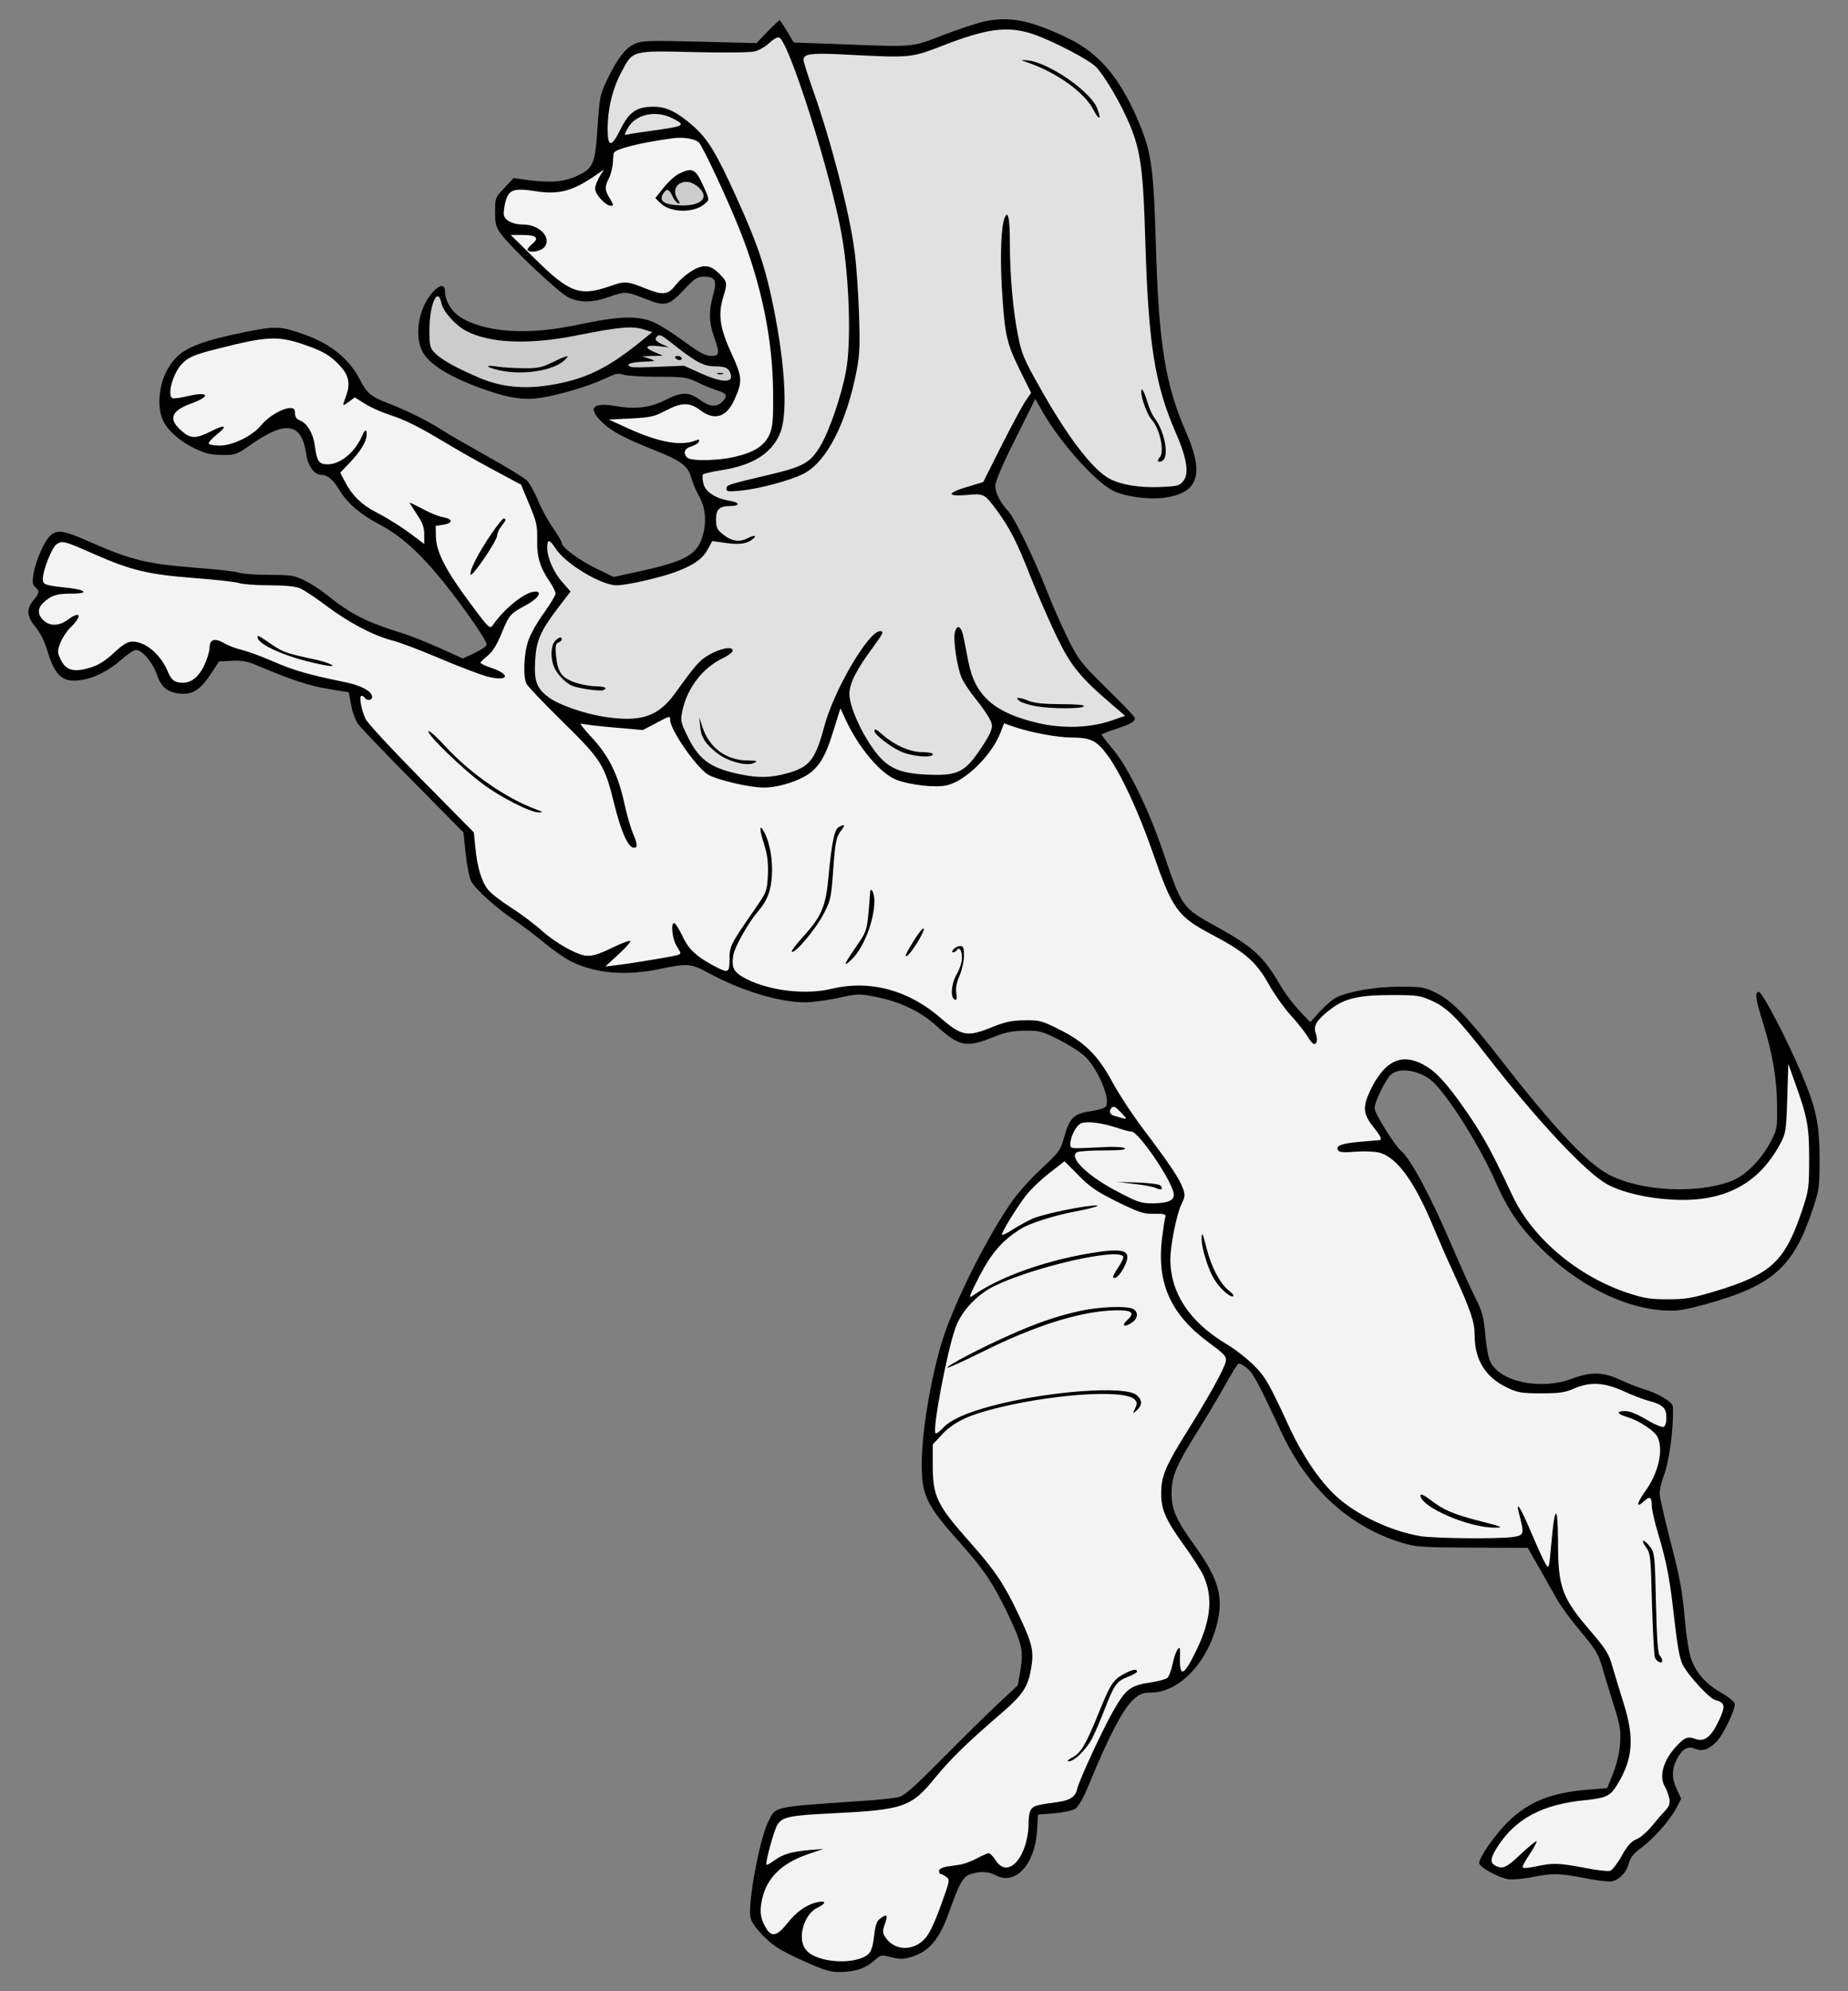 <?xml version="1.0" encoding="UTF-8" standalone="no"?>
<!DOCTYPE svg PUBLIC "-//W3C//DTD SVG 1.1//EN" "http://www.w3.org/Graphics/SVG/1.1/DTD/svg11.dtd">
<svg xmlns:dc="http://purl.org/dc/elements/1.1/" version="1.1" xmlns:xl="http://www.w3.org/1999/xlink" xmlns="http://www.w3.org/2000/svg" viewBox="36 72 292.5 315" width="292.5" height="315">
  <rect x="36" y="72" width="292.5" height="315" fill="#808080" stroke="none"/>
  <defs>
    <clipPath id="artboard_clip_path">
      <path d="M 36 72 L 328.5 72 L 328.5 338.538 L 288 387 L 36 387 Z"/>
    </clipPath>
  </defs>
  <g id="Dog_Rampant_and_Hooded" stroke="none" stroke-opacity="1" stroke-dasharray="none" fill="none" fill-opacity="1">
    <title>Dog Rampant and Hooded</title>
    <g id="Dog_Rampant_and_Hooded_Art" clip-path="url(#artboard_clip_path)">
      <title>Art</title>
      <g id="Group_53">
        <g id="Graphic_87">
          <path d="M 191.818 75.391 C 190.597 75.655 187.628 76.644 185.22 77.568 C 180.206 79.514 180.8 79.448 168.924 78.987 L 161.634 78.723 L 160.578 76.941 C 159.985 75.985 159.457 75.193 159.391 75.193 C 159.292 75.193 158.434 76.018 157.477 77.007 L 155.729 78.822 L 146.657 78.591 C 138.378 78.393 137.487 78.426 136.365 78.987 C 135.013 79.613 133.792 81.164 132.275 84.265 C 130.988 86.838 130.889 87.234 130.559 92.446 C 130.197 97.955 129.867 98.68 127.294 99.835 C 125.248 100.792 123.038 100.956 119.377 100.462 L 117.298 100.165 L 115.847 101.715 C 114.395 103.233 114.362 103.266 114.362 105.509 C 114.362 107.455 114.494 107.917 115.319 109.038 C 116.968 111.282 124.556 118.407 126.007 119.067 C 127.887 119.924 129.768 119.891 132.506 118.935 C 134.98 118.077 135.145 118.077 138.378 119.364 C 141.28 120.518 141.874 120.353 144.183 117.912 C 145.932 116.032 146.361 115.768 147.383 115.768 C 149.231 115.768 149.527 116.362 148.868 118.671 C 148.175 121.211 148.208 122.959 149 125.236 C 149.956 127.941 149.89 128.303 148.538 128.303 C 147.68 128.303 146.756 127.809 144.48 126.159 C 142.897 124.972 140.753 123.586 139.763 123.124 C 137.223 121.871 134.221 121.937 127.558 123.355 C 119.805 125.005 113.439 124.675 109.282 122.432 C 107.633 121.508 106.478 119.793 106.445 118.176 C 106.445 117.055 105.819 116.923 104.829 117.879 C 102.454 120.155 101.497 124.543 102.751 127.38 C 103.707 129.557 107.27 131.767 113.142 133.779 C 116.738 135 119.047 135.33 121.587 134.934 C 124.655 134.439 129.108 133.12 131.648 131.932 C 133.396 131.107 133.891 130.975 134.65 131.272 C 135.112 131.437 137.553 131.602 140.027 131.602 C 144.216 131.602 144.678 131.668 146.361 132.46 C 147.35 132.955 148.769 133.515 149.461 133.746 C 151.045 134.208 151.243 134.637 150.352 135.528 C 149.395 136.484 148.34 136.385 146.756 135.231 C 145.008 133.977 143.887 133.977 141.346 135.264 C 138.872 136.517 136.596 136.781 133.33 136.22 C 129.603 135.594 128.943 136.649 131.549 139.024 C 133.066 140.377 134.914 141.334 139.499 143.181 C 143.788 144.863 144.909 145.721 145.404 147.535 C 145.602 148.294 146.13 149.548 146.559 150.339 C 147.68 152.22 147.878 154.463 147.218 156.772 C 146.361 159.774 144.414 160.829 136.926 162.446 L 133.132 163.27 L 130.394 161.951 C 127.624 160.598 124.918 158.586 124.918 157.893 C 124.918 157.663 124.259 156.541 123.434 155.386 C 122.642 154.232 121.587 152.286 121.092 151.032 C 120.597 149.811 119.838 148.426 119.344 147.964 C 118.882 147.535 116.078 145.82 113.175 144.204 C 110.239 142.554 107.006 140.707 105.983 140.047 C 103.575 138.497 100.277 136.88 97.341 135.759 C 94.801 134.802 94.009 134.142 92.986 132.097 C 91.337 128.864 88.467 126.489 84.409 125.005 C 80.484 123.586 79.692 123.553 75.041 124.477 C 66.167 126.291 63.924 127.446 62.176 131.107 C 61.12 133.351 60.922 136.418 61.714 138.332 C 62.407 139.981 64.419 141.795 66.827 142.95 C 68.575 143.775 69.433 143.973 71.214 143.973 C 73.326 143.973 73.49 143.907 75.932 142.191 C 81.309 138.464 83.783 138.925 84.475 143.874 C 84.739 145.688 85.762 147.106 86.785 147.106 C 87.807 147.106 88.764 147.898 89.721 149.515 C 90.941 151.593 93.085 153.407 96.153 155.024 C 99.452 156.739 102.553 159.543 106.313 164.227 C 109.447 168.12 113.043 173.332 113.043 173.959 C 113.043 174.189 112.185 174.783 111.163 175.278 L 109.249 176.169 L 105.522 174.486 C 103.509 173.596 100.837 172.507 99.584 172.144 C 93.943 170.396 91.601 169.208 87.51 165.942 C 86.62 165.217 85.102 164.26 84.146 163.798 C 82.595 163.04 82.034 162.941 78.604 162.941 C 76.525 162.941 74.414 162.776 73.919 162.611 C 73.425 162.413 70.159 162.05 66.662 161.786 C 59.405 161.225 56.7 160.565 50.762 157.959 C 46.144 155.914 45.22 155.716 44.065 156.64 C 43.076 157.399 41.525 160.928 41.261 163.073 C 41.096 164.095 41.195 164.557 41.591 164.887 C 42.317 165.481 42.251 165.811 41.294 166.965 C 40.14 168.318 40.239 169.538 41.624 171.188 C 42.317 172.012 43.043 173.431 43.439 174.75 C 44.659 178.907 45.88 179.995 48.717 179.599 C 50.894 179.303 53.269 178.082 55.182 176.367 C 56.139 175.509 57.195 174.816 57.524 174.816 C 58.514 174.816 60.196 176.828 60.856 178.775 C 61.549 180.886 62.802 181.744 65.112 181.744 C 66.761 181.744 67.916 180.853 69.598 178.28 L 70.654 176.631 L 72.699 176.532 C 74.348 176.466 75.173 176.598 76.822 177.323 C 82.133 179.566 84.937 180.49 87.972 180.985 L 91.205 181.513 L 91.568 183.459 C 91.733 184.515 92.228 185.867 92.623 186.461 C 93.019 187.055 96.945 191.145 101.365 195.599 L 109.348 203.681 L 109.711 207.078 C 109.909 208.959 110.305 210.905 110.569 211.4 C 111.196 212.62 114.626 215.721 117.331 217.502 C 118.519 218.294 120.63 219.911 122.049 221.065 C 123.467 222.253 125.413 223.605 126.403 224.1 C 130.328 226.013 135.013 226.409 140.423 225.288 C 144.81 224.364 145.437 224.43 148.142 225.914 C 153.354 228.751 159.358 230.566 163.481 230.566 C 164.57 230.566 166.912 230.236 168.66 229.873 C 171.761 229.18 171.926 229.18 174.664 229.708 C 178.458 230.467 181.79 232.05 184.231 234.293 C 187.76 237.526 188.981 237.79 193.104 236.108 C 195.15 235.283 196.172 235.085 198.184 235.052 C 200.494 235.019 200.889 235.118 203.528 236.437 C 205.112 237.229 206.992 238.417 207.718 239.109 C 209.763 241.023 211.808 245.905 211.05 247.027 C 210.885 247.29 209.796 247.62 208.642 247.785 C 206.003 248.148 205.277 248.841 204.452 251.843 C 203.825 254.02 203.693 254.218 200.725 256.989 C 198.811 258.77 196.898 260.947 195.776 262.63 C 192.214 267.908 188.09 276.023 185.814 282.126 C 183.736 287.701 181.888 297.828 181.888 303.634 C 181.888 308.582 182.647 310.132 187.991 316.103 C 191.653 320.194 193.17 322.437 195.38 327.022 C 197.756 332.003 198.019 333.059 197.525 336.127 L 197.096 338.601 L 193.929 341.57 C 192.181 343.186 188.222 347.112 185.121 350.245 C 180.998 354.402 179.216 356.018 178.359 356.249 C 177.732 356.447 174.994 356.744 172.256 356.909 C 157.939 357.899 158.863 357.701 157.576 360.241 C 156.257 362.814 154.344 373.04 154.772 375.283 C 154.904 376.009 155.597 376.999 156.851 378.285 C 158.434 379.868 159.424 380.495 162.887 382.079 C 166.285 383.629 167.341 383.959 168.825 383.959 C 171.266 383.959 172.883 383.431 174.268 382.244 C 175.423 381.221 175.456 381.221 177.039 381.617 C 178.194 381.914 178.953 381.947 179.876 381.683 C 183.01 380.825 184.626 378.978 186.276 374.327 C 187.892 369.807 188.387 368.917 189.608 368.488 C 191.026 367.993 192.544 368.059 193.533 368.62 C 196.601 370.368 199.768 367.069 200.131 361.725 L 200.296 359.053 L 202.836 358.855 C 204.287 358.723 205.739 358.426 206.201 358.13 C 206.662 357.8 207.388 356.579 208.048 355.029 C 211.512 346.617 213.755 342.295 215.47 340.778 C 216.427 339.953 216.922 339.755 218.208 339.755 C 222.694 339.722 227.214 334.939 228.698 328.605 C 229.655 324.548 228.797 321.678 225.234 316.697 C 222.101 312.375 221.408 310.792 221.441 308.087 C 221.474 305.448 222.167 303.832 225.597 298.356 C 226.983 296.178 228.896 292.913 229.919 291.098 C 230.908 289.317 231.865 287.767 232.063 287.701 C 232.228 287.668 232.855 287.997 233.415 288.459 C 234.405 289.317 235.164 290.768 238.825 298.587 C 243.015 307.526 249.579 313.53 257.925 316.07 C 260.136 316.73 261.059 316.796 269.075 316.829 L 277.817 316.862 L 279.697 320.161 C 280.72 321.942 282.007 324.251 282.567 325.241 C 283.161 326.23 284.81 328.474 286.262 330.189 C 288.505 332.861 289 333.653 289.561 335.632 C 289.924 336.885 290.748 339.623 291.408 341.669 C 292.431 344.934 292.563 345.726 292.431 347.771 C 292.332 349.256 291.903 351.037 291.342 352.489 L 290.385 354.864 L 287.581 355.095 C 281.545 355.557 277.949 357.008 274.683 360.208 C 272.572 362.286 269.999 366.014 270.131 366.772 C 270.263 367.432 273.166 369.015 274.683 369.279 C 275.31 369.378 277.025 369.246 278.477 368.95 C 281.908 368.29 282.732 368.323 286.889 369.114 C 288.802 369.51 290.715 369.708 291.177 369.609 C 292.398 369.312 293.453 368.158 293.816 366.739 C 294.08 365.783 294.608 365.156 295.96 364.166 C 297.907 362.715 300.414 359.812 301.436 357.833 L 302.096 356.546 L 301.436 355.128 C 300.579 353.379 300.579 351.961 301.403 350.311 C 302.261 348.662 303.119 348.134 304.339 348.662 C 305.461 349.124 306.516 348.728 307.737 347.474 C 308.826 346.32 310.739 342.295 310.574 341.504 C 310.508 341.207 309.518 340.382 308.331 339.722 C 305.956 338.37 304.339 336.522 303.581 334.147 C 303.317 333.323 302.921 330.882 302.723 328.704 C 302.261 323.459 301.964 321.843 300.216 315.113 C 299.424 312.013 298.731 308.945 298.698 308.351 C 298.665 307.724 298.962 306.405 299.358 305.415 C 300.249 303.007 300.942 297.696 300.777 294.496 C 300.744 293.803 298.434 292.418 296.191 291.758 C 295.235 291.461 293.552 290.801 292.431 290.274 C 289.792 289.02 287.779 288.987 284.777 290.109 C 279.862 291.956 273.397 290.603 271.879 287.404 C 271.582 286.81 271.219 284.864 271.088 283.082 C 270.824 280.278 270.626 279.487 269.471 277.21 C 268.745 275.792 267.162 272.229 265.908 269.326 C 262.478 261.31 259.278 255.306 257.727 254.02 C 256.738 253.195 253.571 248.115 253.571 247.323 C 253.571 246.301 255.286 242.771 256.177 241.979 C 257.628 240.66 261.29 241.452 263.17 243.497 C 265.974 246.499 270.395 253.723 272.671 258.869 C 274.65 263.356 276.432 265.995 279.796 269.359 C 285.569 275.165 292.86 278.893 299.259 279.289 C 301.568 279.421 302.426 279.289 306.154 278.266 C 316.578 275.363 319.877 272.427 322.878 263.389 C 323.934 260.255 324 259.859 324 255.306 C 324 249.831 323.439 247.224 321.13 241.814 C 318.92 236.569 314.928 228.916 314.401 228.916 C 313.708 228.916 313.84 229.939 315.093 233.963 C 316.578 238.78 317.271 242.771 317.271 247.126 C 317.303 250.49 317.271 250.721 316.215 252.7 C 314.631 255.636 312.223 258.012 309.947 258.869 C 304.372 260.947 295.466 260.42 290.517 257.748 C 287.054 255.867 281.743 250.193 273.529 239.604 C 268.119 232.677 265.809 230.302 263.269 229.048 C 261.455 228.158 261.059 228.092 257.53 228.092 C 253.67 228.092 249.513 228.817 247.468 229.807 C 246.94 230.071 245.786 231.06 244.928 231.984 L 243.378 233.699 L 241.629 231.852 C 240.673 230.83 239.32 229.048 238.661 227.894 C 236.021 223.341 234.372 221.824 228.665 218.657 C 223.057 215.556 223.123 215.655 220.055 206.649 C 217.746 199.92 214.612 193.487 212.204 190.584 C 211.182 189.364 210.357 188.308 210.357 188.209 C 210.357 188.143 211.347 187.747 212.6 187.319 C 214.942 186.56 215.635 186.164 215.635 185.603 C 215.635 185.405 213.656 183.327 211.215 180.952 C 207.157 176.96 206.695 176.367 205.178 173.332 C 204.254 171.517 202.638 167.889 201.615 165.25 C 199.471 159.873 196.568 153.902 195.545 152.813 C 194.358 151.56 193.533 149.943 193.533 148.855 C 193.533 148.195 194.688 145.457 196.7 141.466 L 199.867 135.099 L 201.153 137.375 C 204.089 142.389 209.664 148.525 212.402 149.745 C 214.381 150.603 217.911 151.065 220.286 150.735 C 225.663 150.009 226.653 147.073 223.783 140.509 C 220.418 132.79 219.396 126.489 218.934 110.325 C 218.604 98.845 218.241 96.173 216.394 91.687 C 213.425 84.496 210.093 80.471 205.013 78.03 C 199.141 75.193 195.743 74.533 191.818 75.391 Z" fill="black"/>
        </g>
        <g id="Graphic_86">
          <path d="M 199.438 77.37 C 202.473 78.393 208.279 81.395 209.433 82.549 C 210.852 83.968 213.59 88.685 214.942 92.017 C 216.592 96.173 216.955 99.109 217.284 110.325 C 217.779 126.456 218.769 132.79 222.068 140.377 C 223.882 144.533 224.245 146.909 223.288 148.096 C 222.694 148.855 222.365 148.921 219.561 149.053 C 216.295 149.152 213.557 148.723 211.676 147.766 C 208.971 146.381 204.848 141.004 200.263 132.724 C 198.118 128.93 197.657 127.809 197.162 125.236 C 196.337 121.211 195.842 115.57 195.842 110.424 C 195.842 106.498 195.545 105.146 195.018 106.465 C 194.457 107.785 194.292 112.337 194.556 117.252 C 195.018 124.972 195.282 126.159 197.36 130.415 L 199.207 134.142 L 198.316 135.429 C 197.855 136.121 196.139 139.288 194.523 142.488 L 191.62 148.261 L 189.113 149.02 C 185.847 149.976 185.781 150.57 189.014 150.306 C 191.752 150.042 191.818 150.108 193.764 152.714 C 195.842 155.551 196.997 157.794 199.141 163.303 C 200.263 166.107 202.11 170.33 203.265 172.738 C 205.508 177.356 206.959 179.138 211.973 183.426 L 214.085 185.24 L 211.808 186.032 C 208.444 187.154 204.254 187.286 200.362 186.395 C 193.401 184.779 190.333 182.107 189.278 176.697 C 189.08 175.674 188.75 173.992 188.552 173.002 C 188.189 171.056 187.496 170.594 187.134 172.045 C 186.837 173.2 187.496 177.62 188.222 179.27 C 188.552 179.995 189.542 181.48 190.432 182.568 C 191.323 183.657 192.28 185.042 192.609 185.669 C 193.104 186.659 193.137 186.89 192.708 187.945 C 192.445 188.572 191.521 190.057 190.696 191.211 C 188.552 194.213 187.298 194.741 182.779 194.543 C 178.194 194.345 176.347 193.454 174.202 190.452 C 172.157 187.615 170.442 183.624 170.442 181.777 C 170.442 180.16 171.497 178.016 174.136 174.453 C 175.852 172.111 175.951 171.847 175.291 171.847 C 173.477 171.847 168.001 181.15 166.483 186.857 C 165.065 192.168 164.141 193.355 160.644 194.312 C 157.939 195.071 156.059 195.104 152.925 194.444 C 148.307 193.454 146.493 192.102 144.645 188.11 C 143.722 186.197 143.689 185.933 144.018 184.383 C 144.81 180.754 147.251 177.62 150.451 176.103 C 151.276 175.707 151.969 175.179 151.969 174.915 C 151.969 174.189 149.989 174.552 148.142 175.641 C 146.723 176.466 146.163 177.092 142.798 181.744 C 140.126 185.405 137.388 186.296 131.516 185.372 C 128.448 184.877 124.523 183.525 122.972 182.403 C 120.96 180.952 120.531 179.83 120.696 176.664 C 120.861 173.398 121.488 171.913 124.226 168.285 L 126.304 165.58 L 124.984 164.062 C 123.632 162.545 122.609 160.203 122.609 158.652 C 122.609 157.234 122.972 157.267 123.929 158.751 C 125.446 161.159 131.153 164.59 133.594 164.59 C 135.178 164.59 140.291 163.435 142.831 162.512 C 145.767 161.423 147.251 160.401 148.043 158.85 L 148.736 157.597 L 150.418 157.827 C 152.76 158.19 153.882 158.091 154.838 157.498 C 155.96 156.739 155.564 156.508 154.278 157.168 C 152.991 157.827 151.672 157.597 150.319 156.442 C 149.494 155.782 149.329 155.386 149.329 154.166 C 149.329 152.549 149.89 152.055 151.606 152.055 C 153.156 152.055 153.123 151.461 151.54 151.23 C 149.231 150.867 147.581 149.778 147.317 148.426 C 147.185 147.799 147.152 147.172 147.284 147.04 C 147.416 146.909 148.637 146.645 149.989 146.414 C 155.234 145.622 158.269 143.676 159.556 140.311 C 160.776 136.979 160.182 128.567 158.038 118.737 C 156.851 113.459 155.762 110.292 152.496 103.068 C 149.395 96.239 148.043 93.996 145.734 91.951 C 143.161 89.708 141.511 88.883 139.433 88.883 C 136.761 88.883 135.574 89.708 134.221 92.446 C 132.77 95.382 132.176 95.349 132.176 92.413 C 132.176 89.246 132.935 86.079 134.353 83.407 C 136.167 79.943 135.969 80.009 145.866 80.24 C 150.385 80.372 154.674 80.306 155.399 80.141 C 156.092 80.009 157.148 79.382 157.774 78.789 C 158.401 78.195 159.061 77.832 159.325 77.931 C 160.875 78.525 167.638 99.901 169.254 109.335 C 170.442 116.098 170.739 126.291 169.914 130.646 C 169.188 134.604 167.275 140.179 165.823 142.587 C 164.24 145.226 163.151 145.82 157.741 147.106 C 151.144 148.657 150.979 148.723 150.979 149.317 C 150.979 149.778 151.309 149.811 153.222 149.614 C 156.059 149.35 161.073 148.03 163.184 146.941 C 166.846 145.094 170.013 138.892 171.629 130.415 C 172.091 128.006 172.124 126.39 171.959 121.376 C 171.827 118.011 171.53 113.723 171.266 111.809 C 170.475 105.641 167.539 94.359 164.702 86.31 C 163.877 83.968 163.184 81.791 163.184 81.461 C 163.184 80.471 164.405 80.339 170.574 80.669 C 180.173 81.164 180.239 81.131 185.22 79.218 C 192.247 76.48 195.446 76.084 199.438 77.37 Z" fill="#e1e1e1"/>
        </g>
        <g id="Graphic_85">
          <path d="M 142.402 90.697 C 144.645 91.852 144.48 91.951 138.938 92.71 C 137.487 92.907 135.936 93.138 135.541 93.237 C 134.749 93.435 134.749 93.402 135.31 92.38 C 136.464 90.103 139.73 89.345 142.402 90.697 Z" fill="#e1e1e1"/>
        </g>
        <g id="Graphic_84">
          <path d="M 146.657 94.59 C 147.416 95.546 151.144 103.497 153.09 108.379 C 156.521 116.956 158.335 125.796 158.368 134.241 C 158.401 138.629 158.302 139.552 157.774 140.773 C 156.983 142.521 155.333 143.577 152.298 144.269 C 149.692 144.896 145.338 144.962 144.777 144.401 C 144.051 143.676 144.348 142.917 145.437 142.62 C 145.998 142.455 146.559 142.092 146.624 141.861 C 146.723 141.531 146.624 141.466 146.163 141.663 C 143.821 142.62 140.291 141.993 135.376 139.75 L 132.341 138.365 L 135.87 138.2 C 138.971 138.035 139.598 137.903 141.379 136.946 C 143.919 135.627 145.14 135.627 146.822 136.88 C 149.132 138.629 151.045 138.002 152.298 135.099 C 153.552 132.295 153.486 131.635 151.771 127.908 C 149.956 123.949 149.626 121.838 150.451 119.067 C 151.177 116.692 151.144 116.626 149.824 115.273 C 148.934 114.416 148.373 114.119 147.548 114.119 C 146.295 114.119 144.249 115.471 142.831 117.219 C 141.742 118.638 140.885 118.704 138.378 117.714 C 135.145 116.428 134.98 116.428 132.506 117.285 C 127.788 118.935 126.106 118.308 120.696 112.964 L 116.836 109.17 L 118.717 109.17 C 120.96 109.17 121.422 109.665 120.168 110.655 C 119.706 111.051 119.41 111.447 119.508 111.579 C 119.97 112.04 121.521 111.776 122.115 111.15 C 123.434 109.698 121.455 107.521 118.816 107.521 C 117.133 107.521 115.88 106.861 115.748 105.971 C 115.682 105.575 115.814 104.651 116.012 103.892 C 116.54 101.979 117.298 101.715 120.762 102.243 C 124.589 102.837 126.799 102.21 130.79 99.373 L 131.582 98.812 L 130.889 99.967 C 130.526 100.594 130.197 101.418 130.197 101.847 C 130.197 102.738 131.846 104.552 132.671 104.552 C 133.165 104.552 133.132 104.42 132.539 103.431 C 131.714 102.111 131.681 101.55 132.374 100.198 C 132.671 99.637 132.935 98.581 133.001 97.823 C 133.034 97.097 133.099 96.371 133.132 96.239 C 133.264 95.579 137.355 94.557 142.567 93.864 C 144.249 93.633 146.163 93.996 146.657 94.59 Z" fill="#f3f3f3"/>
        </g>
        <g id="Graphic_83">
          <path d="M 105.885 120.023 C 106.148 121.31 108.194 123.553 109.843 124.378 C 113.604 126.324 119.739 126.555 127.228 125.071 C 134.023 123.718 135.936 123.553 137.784 124.081 L 139.235 124.543 L 136.959 126.39 C 131.879 130.448 128.316 132.097 122.84 132.955 C 118.783 133.581 115.286 133.219 111.855 131.767 C 108.095 130.151 105.786 128.864 104.763 127.776 C 104.037 127.017 103.971 126.654 103.971 124.081 C 104.004 119.99 105.324 117.186 105.885 120.023 Z" fill="#ccc"/>
        </g>
        <g id="Graphic_82">
          <path d="M 142.138 126.126 C 145.998 129.227 147.35 129.953 149.165 129.953 C 150.946 129.953 151.474 130.283 151.705 131.437 C 151.903 132.592 150.022 132.46 146.954 131.074 L 144.249 129.854 L 140.291 130.019 C 138.081 130.118 136.101 130.151 135.903 130.052 C 134.881 129.689 135.64 129.326 137.718 129.227 C 139.895 129.128 139.895 129.128 138.773 128.732 L 137.619 128.369 L 139.268 128.303 L 140.918 128.27 L 139.697 127.743 C 137.883 127.017 138.114 126.522 140.192 126.753 L 141.907 126.951 L 140.852 126.489 C 139.796 125.994 139.532 125.664 139.994 125.236 C 140.357 124.84 140.654 124.972 142.138 126.126 Z" fill="#ccc"/>
        </g>
        <g id="Graphic_81">
          <path d="M 83.948 126.456 C 87.048 127.512 88.137 128.138 89.622 129.656 C 91.172 131.272 91.502 132.559 90.809 134.538 C 90.149 136.385 90.116 136.352 91.205 135.561 L 92.162 134.868 L 93.745 135.858 C 94.603 136.418 96.318 137.177 97.506 137.573 C 100.244 138.464 102.058 139.387 106.445 141.993 C 108.359 143.148 111.822 145.127 114.197 146.381 L 118.486 148.69 L 119.772 151.791 C 120.927 154.529 121.059 155.122 121.026 157.399 C 120.96 160.137 121.488 161.819 123.104 164.161 C 123.566 164.854 123.929 165.646 123.929 165.91 C 123.929 166.173 123.104 167.559 122.115 168.944 C 121.092 170.33 119.97 172.276 119.64 173.299 C 118.915 175.311 118.75 179.039 119.344 180.193 C 119.541 180.589 122.115 183.294 125.083 186.197 C 131.219 192.234 131.681 192.96 133.198 199.095 C 134.254 203.384 135.343 205.924 136.233 206.089 C 136.959 206.221 136.959 205.594 136.167 203.812 C 135.837 203.021 135.211 200.877 134.815 199.062 C 133.825 194.51 132.308 191.475 129.603 188.605 C 128.382 187.319 127.656 186.329 127.986 186.461 C 128.316 186.593 130.658 186.857 133.165 187.088 L 137.751 187.484 L 139.763 186.428 C 142.072 185.207 142.072 185.207 142.072 185.867 C 142.072 187.418 146.031 193.157 147.977 194.477 C 149.297 195.335 154.542 196.588 156.917 196.588 C 158.731 196.588 161.238 195.928 163.019 195.005 C 165.428 193.784 166.582 192.036 167.968 187.418 L 169.023 184.053 L 169.815 185.768 C 171.893 190.287 175.357 194.378 177.897 195.368 C 180.074 196.192 184.099 196.654 185.88 196.225 C 188.816 195.566 193.005 191.442 194.358 187.879 L 194.919 186.428 L 196.733 187.055 C 199.141 187.879 203.43 188.671 205.541 188.671 C 208.576 188.671 209.565 189.133 211.248 191.409 C 213.359 194.246 216.196 200.349 218.439 206.814 C 221.606 215.919 222.332 216.942 227.874 219.878 C 233.119 222.649 234.834 224.166 236.813 227.696 C 237.704 229.279 239.221 231.423 240.178 232.479 C 241.135 233.502 242.322 234.986 242.817 235.745 C 243.279 236.536 243.807 237.163 243.972 237.163 C 244.466 237.163 244.598 236.404 244.235 235.415 C 243.84 234.26 244.466 233.271 246.611 231.654 C 248.821 229.939 251.064 229.411 256.21 229.411 C 260.432 229.411 260.762 229.477 262.742 230.368 C 265.117 231.456 266.832 233.205 271.252 238.912 C 279.334 249.303 287.054 257.55 290.418 259.364 C 292.827 260.651 296.719 261.574 300.744 261.772 C 308.826 262.234 314.401 259.331 317.831 252.832 C 318.656 251.282 318.722 250.82 318.887 245.74 L 319.052 240.297 L 320.107 243.266 C 322.054 248.676 322.351 250.127 322.351 255.306 C 322.351 259.826 322.285 260.288 321.295 263.29 C 318.524 271.602 316.413 273.582 307.308 276.32 C 303.745 277.375 302.789 277.54 299.919 277.54 C 297.115 277.54 296.158 277.375 293.486 276.485 C 285.668 273.846 278.609 267.908 275.442 261.244 C 272.275 254.515 271.022 252.206 268.811 248.874 C 265.743 244.322 263.731 241.913 261.917 240.792 C 258.09 238.351 255.187 239.604 252.812 244.651 C 251.658 247.191 251.757 248.247 253.406 250.325 C 254.561 251.744 254.792 252.305 254.33 252.371 C 254.165 252.371 252.746 252.503 251.163 252.634 C 248.26 252.898 247.336 253.261 247.798 253.987 C 247.996 254.284 248.755 254.35 250.569 254.185 C 252.021 254.086 253.604 254.152 254.363 254.35 C 257.167 255.142 259.938 258.968 262.94 266.258 C 263.599 267.842 265.018 271.108 266.139 273.516 C 268.778 279.289 269.405 281.136 269.405 283.181 C 269.405 287.14 271.121 289.911 274.65 291.56 C 276.267 292.319 276.926 292.418 279.961 292.418 C 282.831 292.418 283.722 292.286 285.14 291.659 C 287.68 290.57 289.858 290.669 292.925 292.055 C 294.311 292.682 296.059 293.374 296.851 293.572 C 299.193 294.199 299.754 294.727 299.754 296.244 C 299.754 297.069 299.589 297.63 299.292 297.729 C 299.028 297.828 297.808 297.3 296.587 296.574 C 295.169 295.717 293.948 295.222 293.255 295.222 C 291.738 295.222 291.903 295.684 293.585 296.178 C 295.499 296.772 297.907 298.356 298.368 299.345 C 299.325 301.423 298.5 304.986 296.422 307.889 C 295.004 309.868 294.905 310.693 296.224 309.473 C 297.148 308.615 297.445 308.813 297.445 310.231 C 297.445 310.825 297.907 312.837 298.467 314.685 C 299.853 319.336 300.315 321.876 301.04 328.408 C 301.502 332.432 301.865 334.411 302.327 335.335 C 303.251 337.116 306.582 340.712 307.506 340.943 C 309.057 341.339 309.155 341.867 308.067 344.176 C 306.846 346.782 305.758 347.639 304.306 347.079 C 303.086 346.617 302.558 346.881 301.073 348.53 C 299.193 350.707 298.566 353.148 299.556 354.699 C 299.787 355.095 300.084 355.919 300.216 356.48 C 300.348 357.371 300.216 357.734 299.49 358.525 C 298.995 359.02 298.039 360.142 297.346 360.999 C 296.653 361.824 295.598 362.748 294.971 362.979 C 294.179 363.309 293.552 364.001 292.662 365.618 C 292.002 366.805 291.177 367.861 290.847 367.96 C 290.517 368.059 288.637 367.861 286.724 367.465 C 282.633 366.706 281.842 366.673 279.071 367.267 C 277.619 367.564 276.992 367.564 276.992 367.333 C 276.992 367.135 277.52 366.179 278.18 365.222 C 278.84 364.232 279.269 363.375 279.203 363.276 C 279.104 363.21 278.015 364.1 276.728 365.288 C 274.419 367.498 273.858 367.729 272.671 367.135 C 271.813 366.64 271.879 365.948 273.034 364.133 C 275.904 359.68 280.126 357.437 286.889 356.777 C 290.319 356.414 290.913 356.117 292.068 354.171 C 294.443 350.212 294.707 346.947 293.024 341.57 C 292.398 339.557 291.573 336.885 291.21 335.632 C 290.649 333.62 290.188 332.894 287.878 330.189 C 283.161 324.713 282.6 323.162 282.6 315.674 C 282.567 309.835 282.072 310.066 281.545 316.169 C 281.182 320.26 281.149 320.26 280.621 319.369 C 280.291 318.841 279.367 316.796 278.51 314.784 C 276.596 310.264 275.805 309.044 276.498 311.716 C 277.289 314.685 277.223 314.882 275.475 315.146 C 273.034 315.476 263.17 315.377 260.861 315.014 C 256.111 314.223 250.668 311.65 247.402 308.615 C 244.862 306.24 242.223 302.347 240.178 297.993 C 236.78 290.669 236.351 289.911 234.504 288.03 C 233.448 286.975 231.535 285.457 230.183 284.666 C 224.278 281.136 221.243 276.551 221.243 271.174 C 221.243 269.029 222.233 264.114 222.958 262.597 C 223.585 261.31 223.618 261.013 223.222 259.958 C 222.694 258.473 221.045 256.032 216.988 250.655 C 215.239 248.346 213.029 244.981 212.039 243.134 C 209.796 238.945 207.619 236.8 203.528 234.788 C 200.889 233.469 200.494 233.37 198.184 233.403 C 196.172 233.436 195.15 233.633 193.104 234.458 C 189.146 236.075 188.222 235.943 184.923 233.073 C 179.81 228.619 173.707 226.97 167.638 228.421 C 163.58 229.411 157.873 228.751 154.212 226.904 C 152.133 225.848 151.738 225.156 152.067 223.077 C 152.298 221.791 154.443 217.964 155.894 216.282 C 157.411 214.534 158.005 213.049 158.17 210.575 C 158.335 208.134 157.873 205.396 157.016 203.747 C 156.191 202.13 156.125 203.054 156.917 205.462 C 157.477 207.276 157.609 208.332 157.543 210.377 C 157.411 212.983 157.379 213.049 155.432 215.886 C 151.573 221.461 151.474 221.659 151.474 223.704 C 151.474 225.815 151.276 225.947 149.56 225.09 C 146.361 223.44 145.041 222.286 144.051 220.141 C 143.491 218.987 142.897 218.03 142.699 218.03 C 142.138 218.03 142.402 220.471 143.062 221.593 C 143.854 222.879 143.854 222.846 143.26 223.077 C 142.765 223.275 135.409 224.496 133.231 224.727 L 131.813 224.892 L 133.891 222.978 C 135.046 221.923 135.87 220.966 135.772 220.867 C 135.673 220.735 134.485 221.164 133.132 221.824 C 129.471 223.572 128.91 223.605 126.139 222.22 C 124.82 221.56 122.873 220.24 121.785 219.251 C 120.696 218.261 118.552 216.645 117.001 215.655 C 115.451 214.666 113.769 213.379 113.274 212.785 C 112.251 211.532 111.525 209.222 111.229 205.99 L 110.998 203.681 L 102.685 195.269 C 98 190.518 94.141 186.362 93.844 185.702 C 93.151 184.185 92.788 182.074 93.217 182.074 C 93.382 182.074 93.646 182.205 93.745 182.403 C 94.042 182.898 94.9 182.799 94.9 182.271 C 94.9 181.381 93.217 180.457 90.677 179.929 C 84.772 178.709 82.562 178.082 79.296 176.664 C 77.416 175.839 75.14 175.014 74.282 174.816 C 73.425 174.618 72.171 174.156 71.511 173.761 C 69.961 172.87 69.169 173.134 69.169 174.486 C 69.169 175.047 68.773 176.334 68.278 177.356 C 67.256 179.435 65.87 180.292 64.155 179.929 C 63.396 179.731 63.033 179.369 62.539 178.181 C 61.384 175.476 59.009 173.497 56.964 173.497 C 56.205 173.497 55.479 173.926 53.995 175.311 C 52.543 176.631 51.587 177.224 50.168 177.653 C 47.661 178.379 46.44 178.049 45.616 176.367 C 45.055 175.179 45.055 175.014 45.55 173.695 C 45.847 172.936 46.605 171.781 47.232 171.188 C 49.08 169.373 48.75 168.549 46.737 170.033 C 45.352 171.056 43.9 171.089 42.878 170.132 C 41.921 169.241 41.921 168.186 42.878 167.328 C 44.131 166.173 44.956 165.91 47.265 165.91 C 50.366 165.91 49.607 165.25 46.111 164.92 C 43.109 164.59 42.779 164.458 42.779 163.6 C 42.779 162.215 44.23 158.586 44.956 158.091 C 45.88 157.498 46.177 157.564 50.927 159.675 C 56.832 162.248 59.438 162.875 66.662 163.435 C 70.159 163.699 73.425 164.062 73.919 164.26 C 74.414 164.425 76.525 164.59 78.604 164.59 C 81.045 164.59 82.76 164.755 83.453 165.052 C 84.047 165.283 85.927 166.536 87.642 167.823 C 91.238 170.528 95.163 172.573 98.132 173.332 C 99.254 173.596 102.586 174.882 105.555 176.136 C 108.491 177.389 111.822 178.643 112.944 178.973 C 116.441 179.929 117.067 178.742 113.67 177.62 C 112.779 177.323 112.053 176.96 112.053 176.861 C 112.053 176.73 112.548 176.235 113.175 175.74 C 113.934 175.113 114.626 174.058 115.352 172.276 C 116.606 169.241 116.738 169.076 119.212 167.757 C 121.125 166.734 121.917 165.58 120.729 165.58 C 119.179 165.58 115.88 168.186 114.033 170.858 C 113.538 171.55 113.439 171.484 110.47 167.493 C 106.643 162.38 105.06 159.378 104.994 156.937 L 104.961 155.188 L 106.082 155.024 C 107.666 154.793 107.765 154.133 106.214 153.836 C 105.522 153.737 104.037 153.143 102.916 152.516 C 101.761 151.923 100.837 151.461 100.837 151.527 C 100.837 151.593 101.365 152.417 101.992 153.374 C 102.883 154.694 103.147 155.419 103.147 156.574 L 103.147 158.058 L 101.926 157.135 C 99.782 155.485 97.407 154.001 95.493 153.011 C 93.316 151.923 91.733 150.372 90.644 148.294 L 89.852 146.777 L 91.733 144.797 C 93.481 142.884 94.306 141.202 93.976 140.212 C 93.877 139.948 93.646 140.179 93.382 140.806 C 92.261 143.478 89.918 145.457 87.84 145.457 C 86.488 145.457 86.158 144.995 85.828 142.488 C 85.597 140.641 84.607 138.958 83.519 138.53 C 82.925 138.299 82.694 137.969 82.694 137.375 C 82.694 136.748 82.529 136.55 81.968 136.55 C 80.748 136.55 78.472 137.87 77.416 139.189 C 76.064 140.905 72.864 142.488 70.785 142.488 C 69.928 142.488 69.136 142.356 69.037 142.191 C 68.938 142.059 69.433 141.466 70.159 140.872 C 72.072 139.354 71.775 139.024 69.499 140.179 C 67.091 141.4 66.233 141.433 64.914 140.311 C 62.572 138.365 62.967 137.045 66.2 135.858 C 69.466 134.67 69.103 133.878 65.672 134.67 C 64.617 134.934 63.528 135.066 63.33 135 C 62.407 134.67 63.297 131.239 64.683 129.689 C 65.705 128.534 66.695 128.105 70.39 127.182 C 78.175 125.203 79.956 125.104 83.948 126.456 Z" fill="#f3f3f3"/>
        </g>
        <g id="Graphic_80">
          <path d="M 213.524 248.082 C 214.546 249.204 214.645 249.171 212.336 248.511 C 211.676 248.346 211.479 247.719 211.907 247.29 C 212.27 246.895 212.501 247.027 213.524 248.082 Z" fill="#f3f3f3"/>
        </g>
        <g id="Graphic_79">
          <path d="M 212.732 250.391 C 213.788 250.754 214.843 251.018 215.107 251.018 C 216.163 251.018 221.177 258.275 221.738 260.651 C 222.035 261.838 221.045 262.333 218.439 262.366 C 216.691 262.366 216.097 262.201 213.095 260.618 C 208.246 258.143 205.112 255.109 206.431 254.284 C 206.695 254.119 208.609 253.987 210.687 253.987 C 213.392 253.987 214.348 253.888 213.986 253.624 C 213.656 253.426 212.039 253.36 209.466 253.525 C 205.475 253.723 205.409 253.723 205.409 253.03 C 205.409 251.81 206.332 250.028 207.124 249.699 C 208.081 249.336 210.291 249.6 212.732 250.391 Z" fill="#f3f3f3"/>
        </g>
        <g id="Graphic_78">
          <path d="M 212.798 262.102 C 216.328 263.817 216.955 264.048 218.67 264.015 C 220.286 263.982 220.583 264.081 220.451 264.51 C 220.352 264.807 220.121 266.324 219.923 267.875 C 219.066 275 221.276 279.915 227.346 284.402 C 229.886 286.282 230.15 286.579 230.018 287.371 C 229.82 288.459 227.247 293.111 223.948 298.356 C 220.517 303.832 219.824 305.448 219.791 308.087 C 219.758 310.792 220.451 312.375 223.552 316.664 C 224.806 318.412 226.158 320.523 226.521 321.348 C 228.005 324.68 227.643 328.309 225.399 332.993 C 223.387 337.149 222.694 337.479 222.76 334.213 C 222.826 332.597 222.76 332.432 222.365 332.96 C 222.134 333.29 221.771 334.345 221.573 335.335 C 221.375 336.292 221.012 337.248 220.748 337.446 C 220.517 337.644 219.429 337.941 218.373 338.106 C 214.909 338.601 214.217 339.129 212.171 342.724 C 210.489 345.66 206.728 353.808 206.497 354.996 C 206.266 356.216 205.343 356.81 203.43 357.074 C 200.263 357.503 199.801 357.602 199.306 358.097 C 199.009 358.426 198.811 359.218 198.811 360.175 C 198.811 365.618 195.611 369.411 193.599 366.31 C 193.203 365.684 192.708 365.156 192.511 365.156 C 192.346 365.156 191.488 365.519 190.63 365.981 C 189.773 366.442 188.585 366.871 188.024 366.97 C 187.43 367.069 186.408 367.201 185.781 367.3 C 185.088 367.432 184.626 367.696 184.626 367.96 C 184.626 368.224 184.758 368.455 184.89 368.455 C 185.055 368.455 185.451 368.653 185.781 368.917 C 186.375 369.345 186.342 369.51 184.923 373.403 C 184.033 375.91 183.109 377.889 182.482 378.582 C 180.635 380.726 177.6 380.66 176.149 378.483 C 175.687 377.79 175.687 377.46 175.984 376.57 C 176.61 374.887 176.445 374.656 175.258 375.547 C 174.763 375.91 174.532 376.636 174.367 378.186 C 174.235 379.473 173.938 380.594 173.609 380.957 C 171.827 382.936 165.23 382.606 163.547 380.429 C 162.129 378.681 163.217 374.854 165.362 373.799 C 166.78 373.139 166.813 372.611 165.428 372.908 C 163.679 373.271 162.03 374.425 160.578 376.306 C 159.061 378.186 158.203 378.45 157.411 377.262 C 156.389 375.712 156.191 374.524 156.587 372.611 C 157.313 369.114 159.622 366.805 163.877 365.321 L 166.318 364.496 L 164.174 364.661 C 161.238 364.925 159.919 365.321 158.566 366.31 C 157.972 366.739 157.411 367.069 157.313 367.003 C 157.082 366.739 158.533 361.428 159.061 360.637 C 159.886 359.416 160.941 359.185 167.803 358.855 C 179.118 358.294 180.239 357.899 184.132 353.082 C 186.474 350.245 189.047 347.705 194.655 342.889 C 197.822 340.151 198.679 338.898 199.174 336.094 C 199.702 333.158 199.438 332.036 197.03 327.022 C 194.853 322.47 193.434 320.391 189.641 316.103 C 184.264 310.066 183.637 308.747 183.637 303.766 L 183.637 300.5 L 184.956 299.081 C 186.672 297.201 188.783 296.079 192.577 295.057 C 201.78 292.583 213.887 291.692 215.569 293.374 C 215.998 293.803 216.031 294.034 215.668 294.793 C 215.239 295.717 215.239 295.717 215.932 295.09 C 216.823 294.298 216.823 293.506 215.932 292.715 C 214.184 291.131 201.78 292.055 192.906 294.43 C 188.882 295.519 186.441 296.607 185.253 297.894 C 184.725 298.488 184.198 298.85 184.066 298.718 C 183.538 298.191 185.979 285.358 187.265 281.961 C 188.222 279.355 190.63 276.815 193.335 275.462 C 199.471 272.46 212.93 269.359 213.788 270.778 C 213.887 270.943 213.524 271.701 212.996 272.493 C 212.468 273.285 212.105 273.978 212.171 274.077 C 212.534 274.439 213.326 273.681 213.986 272.328 C 215.239 269.722 214.052 269.326 208.18 270.316 C 200.955 271.57 193.995 274.11 189.905 277.012 C 189.245 277.474 189.443 276.947 191.059 273.813 C 193.005 270.118 194.622 268.271 197.525 266.423 C 198.811 265.566 202.869 264.279 206.003 263.685 C 209.4 263.059 210.984 262.465 208.543 262.762 C 205.673 263.092 200.791 264.18 199.372 264.807 C 198.613 265.17 197.261 265.896 196.37 266.456 C 195.479 267.05 194.655 267.446 194.589 267.347 C 194.391 267.149 196.799 263.191 198.415 261.079 C 199.108 260.189 200.757 258.605 202.077 257.583 L 204.485 255.702 L 206.695 257.913 C 208.477 259.76 209.565 260.486 212.798 262.102 Z" fill="#f3f3f3"/>
        </g>
        <g id="Graphic_77">
          <path d="M 199.207 82.087 C 203.528 83.671 207.685 86.706 209.037 89.312 C 209.961 91.126 210.39 91.027 209.664 89.147 C 208.675 86.508 202.044 81.923 198.712 81.56 C 197.36 81.428 197.36 81.428 199.207 82.087 Z" fill="black"/>
        </g>
        <g id="Graphic_76">
          <path d="M 216.625 133.944 C 216.625 135 217.614 137.639 218.241 138.332 C 219.594 139.783 220.385 143.544 219.528 144.401 C 218.967 144.962 219.462 145.325 220.088 144.797 C 221.045 144.006 220.319 140.311 218.835 138.266 C 218.373 137.672 217.845 136.484 217.614 135.627 C 217.152 134.01 216.625 133.087 216.625 133.944 Z" fill="black"/>
        </g>
        <g id="Graphic_75">
          <path d="M 123.83 173.431 C 123.203 174.123 123.104 175.971 123.632 177.356 C 124.061 178.544 125.512 180.061 126.568 180.49 C 127.624 180.919 130.889 181.381 131.45 181.183 C 132.308 180.853 131.78 180.589 130.098 180.556 C 129.174 180.523 127.656 180.226 126.733 179.863 C 124.82 179.138 124.226 178.214 123.995 175.575 C 123.863 174.189 123.962 173.794 124.391 173.629 C 124.688 173.53 124.918 173.299 124.918 173.134 C 124.918 172.639 124.391 172.804 123.83 173.431 Z" fill="black"/>
        </g>
        <g id="Graphic_74">
          <path d="M 197.426 182.931 C 197.822 183.195 199.009 183.558 200.032 183.723 C 202.539 184.152 207.289 184.152 207.553 183.723 C 207.685 183.525 206.398 183.393 203.924 183.393 C 201.285 183.393 199.735 183.228 198.91 182.898 C 197.294 182.238 196.436 182.238 197.426 182.931 Z" fill="black"/>
        </g>
        <g id="Graphic_73">
          <path d="M 146.822 186.989 C 146.987 188.671 147.68 189.727 149.593 191.211 C 151.243 192.465 154.212 193.256 155.333 192.696 C 155.993 192.399 155.828 192.333 154.278 192.3 C 150.913 192.267 148.241 190.255 147.185 187.022 L 146.69 185.537 L 146.822 186.989 Z" fill="black"/>
        </g>
        <g id="Graphic_72">
          <path d="M 174.4 187.648 C 174.4 188.176 176.808 190.057 178.491 190.848 C 180.239 191.673 183.637 191.97 183.637 191.31 C 183.637 191.112 182.878 190.98 181.954 190.98 C 180.074 190.98 177.666 189.925 175.819 188.341 C 174.631 187.286 174.4 187.187 174.4 187.648 Z" fill="black"/>
        </g>
        <g id="Graphic_71">
          <path d="M 143.425 99.505 C 142.831 99.802 141.742 100.792 141.017 101.715 L 139.73 103.332 L 140.522 104.123 C 142.105 105.707 145.965 105.74 147.614 104.189 C 148.307 103.596 148.307 103.563 147.251 101.253 C 146.064 98.68 145.569 98.449 143.425 99.505 Z" fill="black"/>
        </g>
        <g id="Graphic_70">
          <path d="M 146.624 101.682 C 148.373 103.299 146.921 104.651 143.557 104.486 C 141.116 104.387 140.258 103.793 140.951 102.672 C 141.511 101.781 141.874 101.847 142.402 102.969 C 142.666 103.563 143.095 104.09 143.326 104.156 C 143.656 104.255 143.656 104.057 143.227 103.464 C 142.567 102.441 142.831 101.319 143.821 100.923 C 144.744 100.561 145.668 100.825 146.624 101.682 Z" fill="#ccc"/>
        </g>
        <g id="Graphic_69">
          <path d="M 123.434 129.326 C 121.719 130.151 121.092 130.283 118.816 130.25 C 117.364 130.25 115.484 130.118 114.626 129.986 C 112.581 129.656 112.911 130.118 115.055 130.58 C 118.816 131.404 123.632 130.646 125.413 128.93 C 126.304 128.072 125.776 128.171 123.434 129.326 Z" fill="black"/>
        </g>
        <g id="Graphic_68">
          <path d="M 142.897 128.633 C 142.996 128.798 143.326 128.963 143.59 128.963 C 143.854 128.963 143.985 128.798 143.887 128.633 C 143.788 128.435 143.458 128.303 143.194 128.303 C 142.93 128.303 142.798 128.435 142.897 128.633 Z" fill="black"/>
        </g>
        <g id="Graphic_67">
          <path d="M 149.593 131.173 C 149.791 131.239 150.187 131.239 150.418 131.173 C 150.616 131.074 150.451 131.008 149.989 131.008 C 149.527 131.008 149.362 131.074 149.593 131.173 Z" fill="black"/>
        </g>
        <g id="Graphic_66">
          <path d="M 113.802 156.409 C 111.789 159.345 110.338 162.149 110.47 162.875 C 110.602 163.534 114.692 157.531 114.692 156.706 C 114.692 156.376 114.989 155.716 115.352 155.254 C 116.078 154.364 116.177 154.034 115.715 154.034 C 115.55 154.034 114.692 155.122 113.802 156.409 Z" fill="black"/>
        </g>
        <g id="Graphic_65">
          <path d="M 76.756 172.771 C 76.756 174.058 82.034 176.268 87.576 177.257 C 89.786 177.653 88.203 176.828 85.729 176.301 C 81.408 175.377 80.814 175.179 79.164 174.058 C 76.954 172.54 76.756 172.441 76.756 172.771 Z" fill="black"/>
        </g>
        <g id="Graphic_64">
          <path d="M 103.806 187.714 C 103.806 188.407 109.183 193.619 112.383 195.994 C 115.187 198.106 120.003 200.547 121.257 200.514 C 122.016 200.514 121.983 200.448 120.96 200.085 C 116.111 198.304 110.404 194.345 106.445 190.024 C 104.994 188.44 103.806 187.418 103.806 187.714 Z" fill="black"/>
        </g>
        <g id="Graphic_63">
          <path d="M 168.726 202.856 C 168.067 203.252 167.638 205.363 167.143 210.608 C 166.714 215.391 166.054 216.942 163.151 220.141 C 162.03 221.362 161.205 222.451 161.337 222.55 C 161.733 222.978 164.999 219.119 166.252 216.777 C 167.44 214.534 167.539 214.171 167.836 210.212 C 168.199 205.066 168.33 204.439 169.155 203.351 C 169.848 202.493 169.683 202.295 168.726 202.856 Z" fill="black"/>
        </g>
        <g id="Graphic_62">
          <path d="M 173.707 213.313 C 173.707 213.643 173.576 215.127 173.444 216.645 C 173.18 219.218 173.081 219.515 171.464 221.824 C 169.551 224.595 169.353 225.156 170.805 223.77 C 172.685 221.989 174.4 217.601 174.4 214.501 C 174.4 213.181 173.773 212.059 173.707 213.313 Z" fill="black"/>
        </g>
        <g id="Graphic_61">
          <path d="M 180.866 220.438 C 179.513 222.583 179.052 223.539 179.579 223.209 C 180.239 222.814 182.383 219.35 182.218 218.921 C 182.152 218.69 181.559 219.383 180.866 220.438 Z" fill="black"/>
        </g>
        <g id="Graphic_60">
          <path d="M 186.936 222.154 C 186.672 222.451 186.639 222.649 186.87 222.649 C 187.068 222.649 187.331 222.484 187.43 222.319 C 187.826 221.692 188.255 222.352 188.255 223.539 C 188.255 224.232 187.892 225.354 187.397 226.178 C 186.54 227.696 186.375 229.906 187.167 230.137 C 187.43 230.236 187.496 229.939 187.364 229.114 C 187.232 228.289 187.397 227.432 187.892 226.31 C 188.255 225.42 188.585 224.001 188.585 223.176 C 188.585 221.923 188.486 221.659 187.958 221.659 C 187.628 221.659 187.167 221.89 186.936 222.154 Z" fill="black"/>
        </g>
        <g id="Graphic_59">
          <path d="M 226.191 268.073 C 226.191 269.26 227.049 272.229 227.874 273.813 C 228.632 275.33 230.348 277.078 231.073 277.078 C 231.436 277.078 231.238 276.749 230.447 276.122 C 229.061 274.967 227.709 272.394 226.983 269.491 C 226.356 267.017 226.191 266.687 226.191 268.073 Z" fill="black"/>
        </g>
        <g id="Graphic_58">
          <path d="M 260.828 308.549 C 260.828 310.396 268.547 313.728 272.671 313.662 C 274.023 313.662 273.76 313.53 270.56 312.705 C 266.205 311.617 264.457 310.891 262.412 309.275 C 261.389 308.516 260.828 308.252 260.828 308.549 Z" fill="black"/>
        </g>
        <g id="Graphic_57">
          <path d="M 296.488 316.697 C 297.247 317.785 297.28 318.082 297.478 325.736 C 297.61 330.09 297.808 333.916 297.94 334.213 C 298.204 334.906 299.094 335.269 299.094 334.708 C 299.094 334.477 298.896 334.081 298.698 333.884 C 298.401 333.587 298.236 331.178 298.105 325.571 C 297.94 318.28 297.874 317.62 297.247 316.796 C 296.257 315.443 295.531 315.377 296.488 316.697 Z" fill="black"/>
        </g>
        <g id="Graphic_56">
          <path d="M 215.569 259.298 C 217.086 259.463 218.637 259.76 219 259.958 C 219.758 260.354 220.22 260.09 219.66 259.529 C 219.462 259.331 217.878 259.133 216.064 259.067 L 212.831 258.968 L 215.569 259.298 Z" fill="black"/>
        </g>
        <g id="Graphic_55">
          <path d="M 207.058 279.355 C 203.463 280.146 200.032 281.301 195.776 283.214 C 191.257 285.226 185.946 287.997 185.946 288.36 C 185.946 288.492 188.486 287.338 191.62 285.787 C 199.735 281.73 207.058 279.421 212.402 279.289 C 215.173 279.223 215.734 279.619 214.414 280.839 C 213.392 281.796 213.986 282.06 215.239 281.169 C 216.13 280.542 216.196 279.52 215.338 279.058 C 214.348 278.563 210.192 278.695 207.058 279.355 Z" fill="black"/>
        </g>
        <g id="Graphic_54">
          <path d="M 213.986 336.753 C 212.204 337.71 211.775 338.37 209.994 342.757 C 207.817 348.101 207.124 349.256 205.739 350.015 C 205.046 350.377 204.815 350.608 205.145 350.641 C 206.003 350.641 207.817 348.893 208.807 347.112 C 209.268 346.221 210.192 344.11 210.819 342.46 C 212.336 338.535 212.732 337.974 214.48 337.281 C 215.305 336.984 215.965 336.589 215.965 336.424 C 215.965 335.962 215.272 336.094 213.986 336.753 Z" fill="black"/>
        </g>
      </g>
    </g>
  </g>
</svg>
